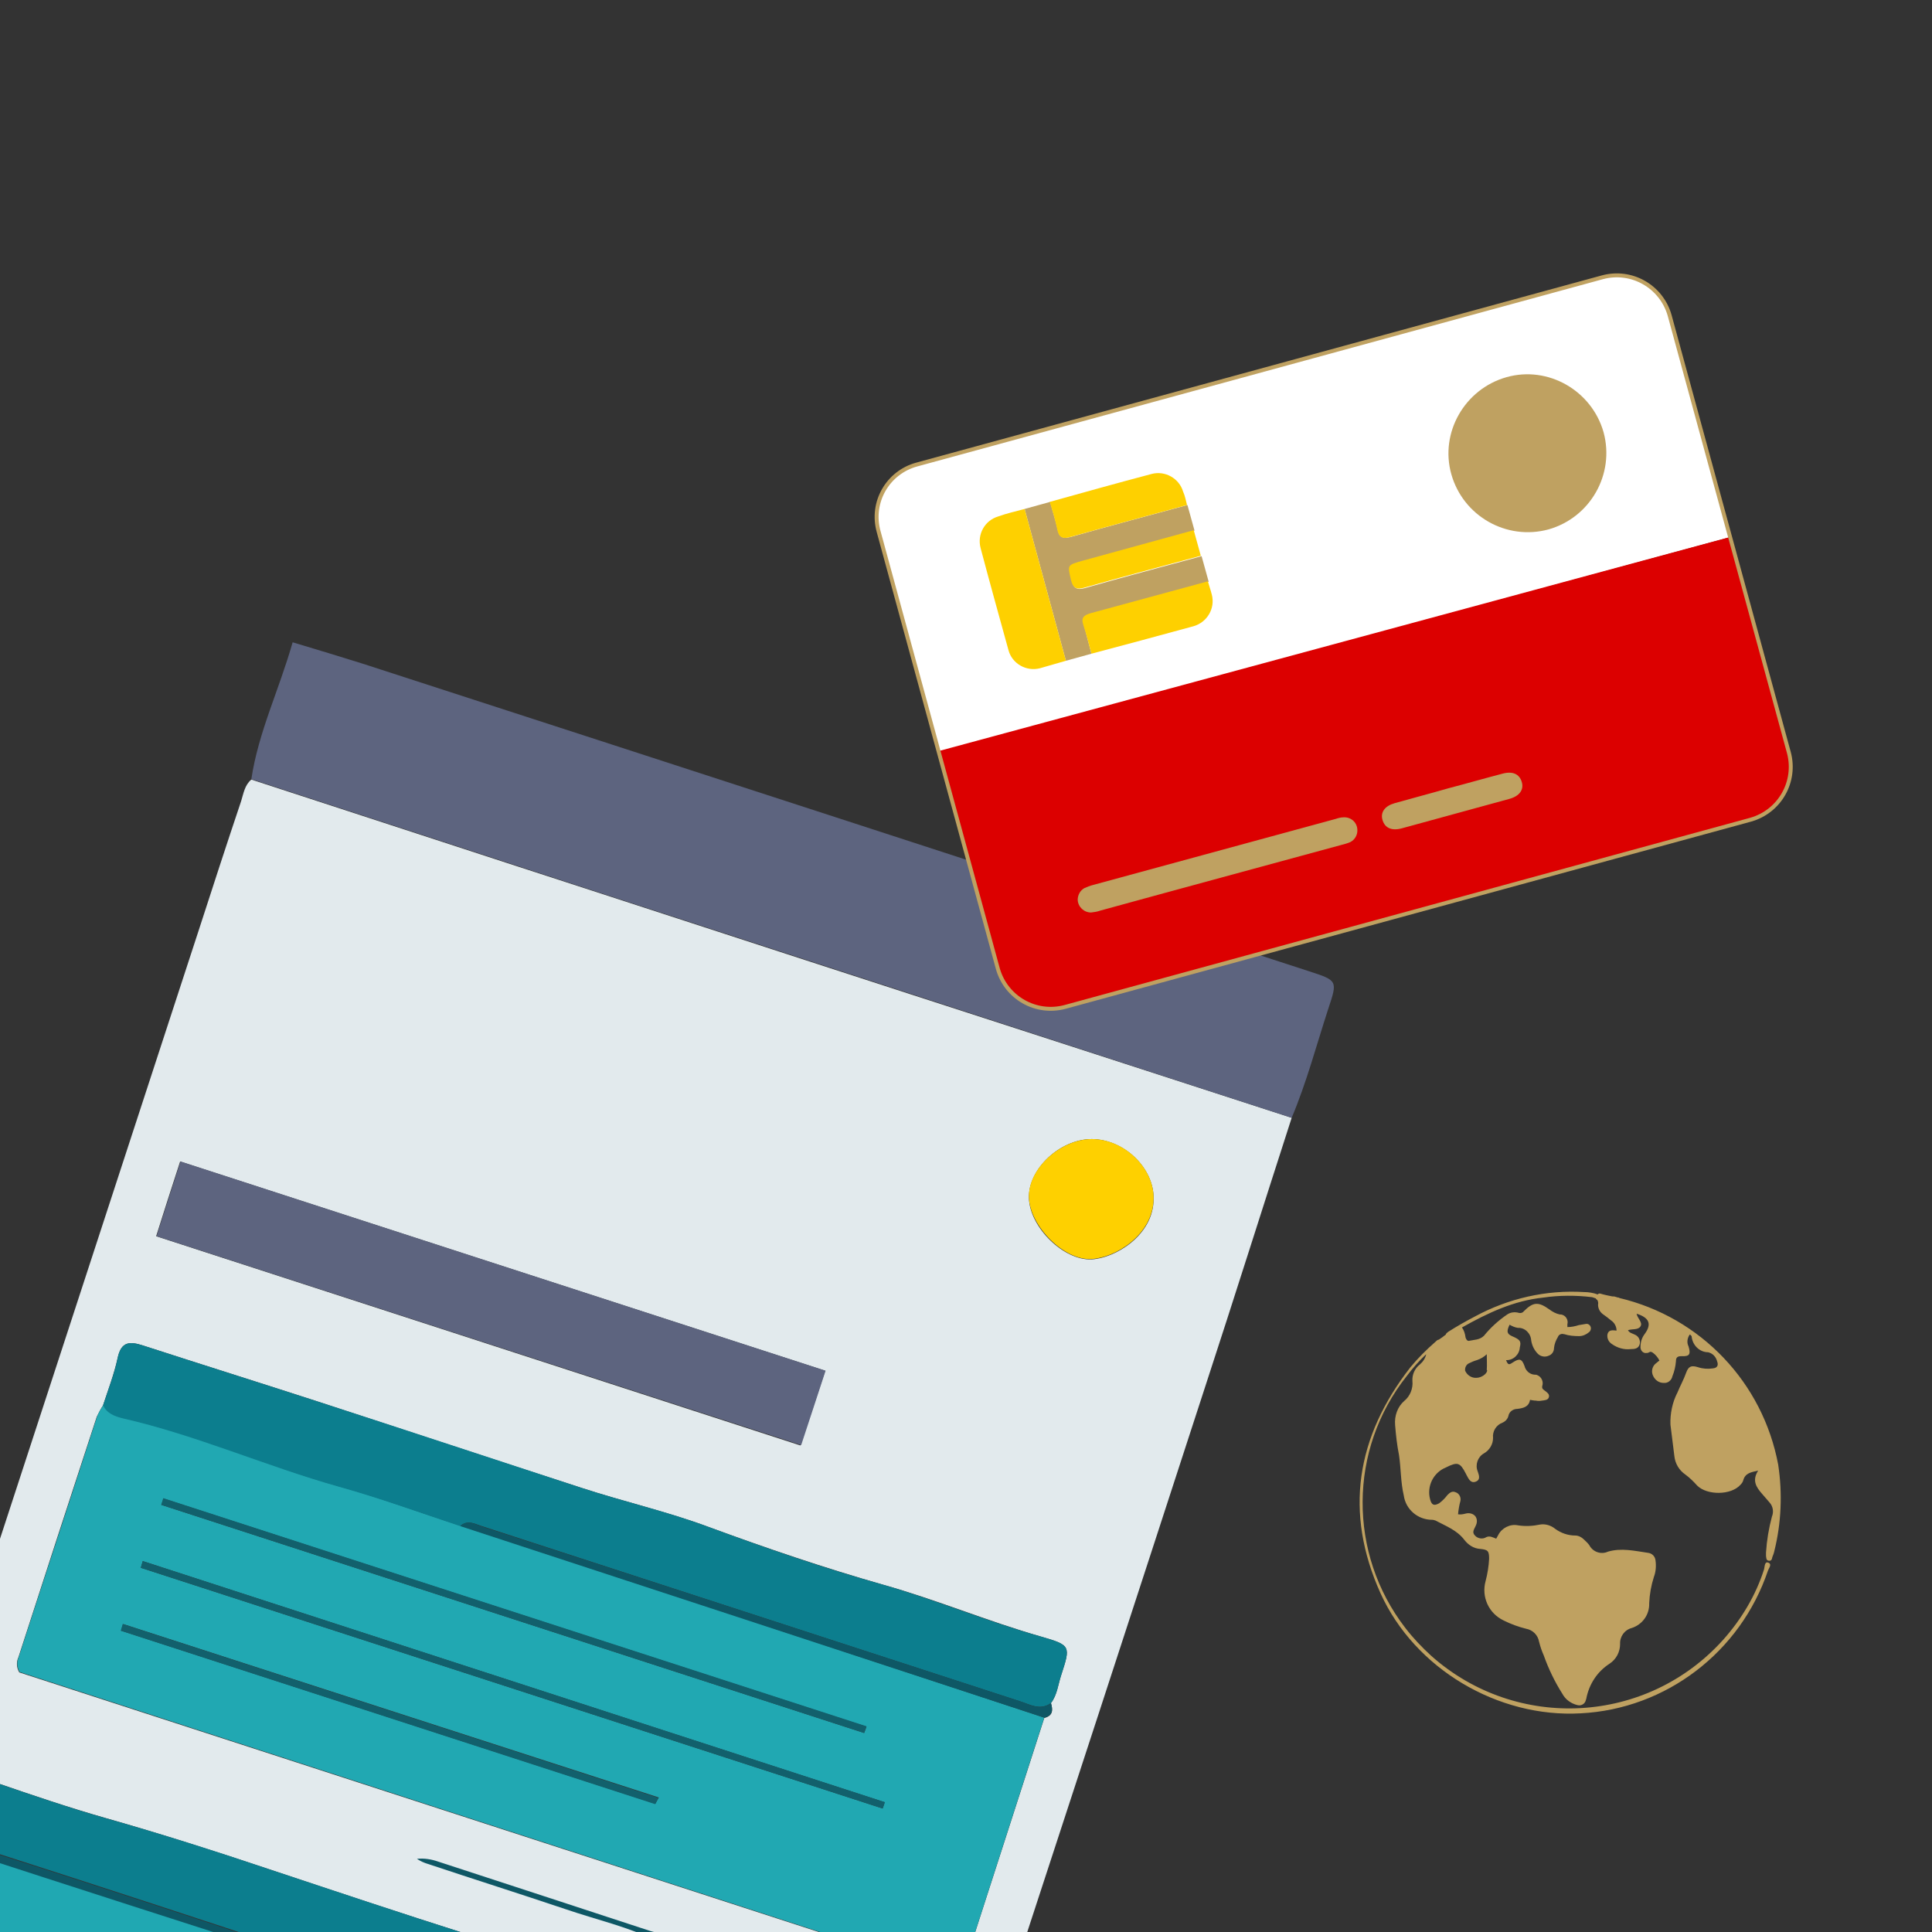 <?xml version="1.0" encoding="UTF-8"?>
<svg xmlns="http://www.w3.org/2000/svg" xmlns:xlink="http://www.w3.org/1999/xlink" version="1.1" id="Layer_1" x="0px" y="0px" viewBox="0 0 491.2 491.2" style="enable-background:new 0 0 491.2 491.2;" xml:space="preserve">
<rect x="0" y="0" width="491.2" height="491.2" fill="#333333" stroke="none"/>
<style type="text/css">
	.st0{clip-path:url(#SVGID_2_);}
	.st1{fill:#E2EAED;}
	.st2{fill:#20A8B2;}
	.st3{fill:#0C7E8E;}
	.st4{fill:#12606C;}
	.st5{fill:#0E5765;}
	.st6{fill:#5D647F;}
	.st7{fill:#21A8B2;}
	.st8{fill:#FED000;}
	.st9{clip-path:url(#SVGID_4_);}
	.st10{fill:#FFFFFF;}
	.st11{fill:#DC0000;}
	.st12{fill:#BFA161;}
	.st13{fill:none;stroke:#BFA161;stroke-miterlimit:10;}
</style>
<g>
	<g>
		<defs>
			<rect id="SVGID_1_" width="491.2" height="491.2"></rect>
		</defs>
		<clipPath id="SVGID_2_">
			<use xlink:href="#SVGID_1_" style="overflow:visible;"></use>
		</clipPath>
		<g class="st0">
			<path class="st1" d="M328.4,284.2c-7.4,22.9-14.6,45.8-22.1,68.7c-18.2,56-36.5,112-54.8,167.9c-0.6,1.9-1.7,3.8-1.1,6h-27.1     c0-0.9-0.5-1.1-1.3-1.3c-10.6-2.7-20.5-7.6-31.2-10.3c-10.4-2.7-20.2-8.1-30.6-10.5c-14.1-3.2-27.6-8.6-41.3-12.9     c-17-5.4-33.9-11-50.9-16.7c-13.5-4.5-27.2-8.9-40.9-12.8c-9.5-2.7-18.9-5.9-28.2-9.1c-2.9-1-4.8-1.2-4.6,2.6     c-0.1,0.3-0.2,0.6-0.3,1l0.1-0.1c-1.4,0.8-1.4,2.1-1.2,3.5v-0.1c-1.5,0.8-1.3,2.1-1.2,3.5v-0.1c-1.6,1.9-2.1,4.2-2.5,6.6     c-6.3,18.9-12.6,37.8-18.9,56.8h-14.6l94.7-290c3.6-11.1,7.2-22.2,10.9-33.2c0.6-1.9,0.9-4.1,2.6-5.5     c28.9,9.4,57.8,18.9,86.8,28.3c35.9,11.7,71.8,23.4,107.7,35L328.4,284.2z M267.2,433c1.6-2.1,1.8-4.7,2.6-7.1     c2.4-7.4,2.5-7.6-5.1-9.8c-13.6-3.9-26.6-9.4-40.2-13.2c-15-4.3-29.7-9.3-44.4-14.7c-10.5-3.9-21.5-6.4-32.2-9.9     c-22.3-7.2-44.6-14.6-66.9-21.9c-14.8-4.8-29.8-9.5-44.6-14.3c-3.4-1.1-5.6-1.1-6.5,3.2c-0.9,4.1-2.4,8-3.7,12     c-0.6,0.9-1.1,1.9-1.6,2.9c-6.7,20.4-13.3,40.7-19.9,61.1c-0.6,1.3-0.5,2.7,0.2,3.9l239.3,77.7c7.2-22.5,14.3-44.3,21.3-66.1     C267.8,436.2,267.7,434.7,267.2,433z M209.8,348.5l-164-53.2c-2.2,6.7-4.1,12.7-6.1,19l163.8,53.2     C205.7,361,207.6,355.2,209.8,348.5L209.8,348.5z M277.6,289.6c-8.1,0-16.2,7.6-16,15s8.8,15.9,15.9,15.6     c6-0.3,15.8-6.1,15.8-15.4C293.4,297,285.9,289.7,277.6,289.6L277.6,289.6z"></path>
			<path class="st2" d="M-29.7,526.8c6.3-18.9,12.6-37.8,18.9-56.8c29.2,9.5,58.5,18.9,87.7,28.3c3.2,1,6.2,2.7,9.7,2.5h-0.1     c1.1,0.7,2.3,1.2,3.5,1.7c14.4,4.7,28.8,9.3,43.2,14.1c9.7,3.3,19.8,5.5,29,10.1h-58.7c-0.4-3.1-3.3-2.8-5.2-3.4     c-29.6-9.7-59.2-19.4-88.9-28.9c-1.4-0.5-2.8-1.4-5.2-0.3c1.5,0.7,2.3,1.1,3.2,1.4c21.6,7,43.2,14,64.8,21.1     c9.8,3.2,19.8,5.6,29.1,10.1h-131V526.8z"></path>
			<path class="st3" d="M-5.8,455.8c-0.2-3.9,1.7-3.6,4.6-2.6c9.4,3.2,18.7,6.4,28.2,9.1c13.8,3.9,27.4,8.2,41,12.8     c16.9,5.6,33.9,11.3,50.9,16.7c13.7,4.4,27.1,9.7,41.3,12.9c10.5,2.4,20.2,7.8,30.6,10.5c10.7,2.8,20.6,7.6,31.2,10.3     c0.8,0.2,1.4,0.4,1.3,1.3h-58.8c-0.6-2.6-3-2.7-4.8-3.3c-22.2-7.3-44.3-14.5-66.5-21.8c-2.1-0.8-4.4-1.1-6.7-0.9h0.1     c-1-1.5-2.7-1.9-4.3-2.5C54,489,25.8,479.7-2.6,470.6c-4.1-1.3-6.3-2.9-5.7-7.3v0.1c1-0.9,1.4-2.2,1.2-3.5v0.1     c1.1-0.7,1.1-2,1.1-3.3l-0.1,0.1C-5.7,456.6-5.6,456.1-5.8,455.8z"></path>
			<path class="st4" d="M101.3,526.8c-9.3-4.5-19.4-6.9-29.1-10.1c-21.6-7.1-43.2-14.1-64.8-21.1c-0.8-0.3-1.6-0.7-3.2-1.4     c2.4-1.1,3.9-0.2,5.2,0.3c29.7,9.6,59.3,19.2,88.9,28.9c1.9,0.6,4.8,0.3,5.2,3.4L101.3,526.8L101.3,526.8z"></path>
			<path class="st5" d="M106,472.6c1.8-0.2,3.7,0.1,5.4,0.7c18,5.9,35.9,11.7,53.8,17.6c1.5,0.5,3.5,0.5,3.9,2.7h-1.8     c-7.5-3.7-15.6-5.5-23.5-8.2c-11.6-3.9-23.3-7.6-35-11.5C107.8,473.6,106.9,473.2,106,472.6z"></path>
			<path class="st6" d="M328.4,284.2l-70-22.8c-35.9-11.7-71.8-23.3-107.7-35c-28.9-9.4-57.9-18.9-86.8-28.3     c1.8-12,7.1-22.8,10.5-34.8c6.3,1.9,12,3.6,17.7,5.4c80.2,26,160.4,52.1,240.6,78.2c7.4,2.4,7.4,2.4,5,9.6     C334.7,265.7,332.2,275.2,328.4,284.2z"></path>
			<path class="st7" d="M265.5,436.7l-21.3,66.1L5,425.1c-0.7-1.2-0.8-2.6-0.2-3.9c6.6-20.4,13.3-40.7,19.9-61.1c0.4-1,1-2,1.6-2.9     c1,2,3,2.8,5,3.3c18.8,4.2,36.4,12.2,55,17.4c10.4,2.9,20.5,6.7,30.8,10l72.6,23.8L265.5,436.7z M224.4,459.8     c0.2-0.5,0.4-1.1,0.5-1.6L36.3,396.9l-0.5,1.7L224.4,459.8z M219.7,440.6l0.6-1.6L41.6,381l-0.6,1.6L219.7,440.6z M166.6,458.6     l0.9-1.6L31.3,412.9l-0.5,1.7L166.6,458.6z"></path>
			<path class="st3" d="M117,388c-10.2-3.4-20.4-7.1-30.8-10c-18.5-5.2-36.2-13.1-55-17.4c-2-0.5-4-1.2-5-3.3c1.3-4,2.9-8,3.7-12     c0.9-4.3,3.1-4.3,6.5-3.2c14.8,4.8,29.8,9.5,44.6,14.3c22.3,7.2,44.6,14.6,66.9,21.9c10.7,3.5,21.8,6,32.2,9.9     c14.6,5.4,29.4,10.5,44.4,14.7c13.6,3.9,26.6,9.4,40.2,13.2c7.6,2.2,7.5,2.4,5.1,9.8c-0.8,2.4-1,5-2.6,7.1c-2.8,2-5.4,0.3-8-0.5     c-45.5-14.8-90.9-29.6-136.4-44.4C121,387.6,119,386.2,117,388z"></path>
			<path class="st6" d="M209.9,348.5c-2.2,6.7-4.1,12.5-6.2,18.9L39.8,314.3c2-6.3,3.9-12.2,6.1-19L209.9,348.5z"></path>
			<path class="st8" d="M277.6,289.6c8.3,0,15.8,7.4,15.7,15.1c-0.1,9.3-9.8,15.1-15.8,15.4c-7,0.4-15.6-8.3-15.9-15.6     S269.6,289.6,277.6,289.6z"></path>
			<path class="st5" d="M117,388c2-1.8,3.9-0.4,5.8,0.2c45.5,14.7,90.9,29.5,136.4,44.3c2.6,0.8,5.2,2.6,8,0.5     c0.5,1.7,0.5,3.2-1.7,3.7l-75.9-24.9L117,388z"></path>
			<path class="st5" d="M-8.3,463.5c-0.5,4.4,1.7,6,5.7,7.3c28.4,9,56.6,18.4,84.9,27.7c1.6,0.5,3.3,0.9,4.3,2.5     c-3.5,0.2-6.6-1.5-9.7-2.5c-29.3-9.4-58.5-18.8-87.7-28.3C-10.4,467.7-9.9,465.4-8.3,463.5z"></path>
			<path class="st5" d="M-6,456.7c0,1.3,0,2.6-1.2,3.5C-7.4,458.8-7.4,457.5-6,456.7z"></path>
			<path class="st5" d="M-7.2,460.1c0.2,1.3-0.2,2.6-1.2,3.5C-8.5,462.2-8.6,460.9-7.2,460.1z"></path>
			<path class="st5" d="M-5.8,455.8c0.2,0.4,0.1,0.8-0.3,1C-6,456.5-5.9,456.1-5.8,455.8z"></path>
			<path class="st4" d="M224.4,459.8L35.8,398.6l0.5-1.7L225,458.2C224.8,458.7,224.6,459.3,224.4,459.8z"></path>
			<path class="st4" d="M219.7,440.6L41,382.6l0.5-1.7l178.8,58L219.7,440.6z"></path>
			<path class="st4" d="M166.6,458.7L30.7,414.6l0.5-1.7l136.2,44.2L166.6,458.7z"></path>
			<g>
				<g>
					<defs>
						<path id="SVGID_3_" d="M233.1,118.1l174.3-47.6c7.4-2,15,2.3,17.1,9.7l30.3,111.1c2,7.4-2.3,15-9.7,17.1L270.8,256        c-7.4,2-15-2.3-17.1-9.7l-30.3-111.1C221.4,127.7,225.7,120.1,233.1,118.1z"></path>
					</defs>
					<clipPath id="SVGID_4_">
						<use xlink:href="#SVGID_3_" style="overflow:visible;"></use>
					</clipPath>
					<g class="st9">
						
							<rect x="136.7" y="72.8" transform="matrix(0.965 -0.263 0.263 0.965 -14.51 109.876)" class="st10" width="531.7" height="72.4"></rect>
						
							<rect x="153.8" y="143.6" transform="matrix(0.965 -0.261 0.261 0.965 -32.406 115.557)" class="st11" width="528.8" height="71.9"></rect>
					</g>
				</g>
			</g>
			<path class="st12" d="M393.7,134.6c-10.7,2.9-21.7-3.4-24.7-14s3.4-21.7,14-24.7s21.7,3.4,24.7,14l0,0     C410.6,120.6,404.3,131.6,393.7,134.6z"></path>
			<path class="st12" d="M277.5,166.2L271,168c-3.5-12.9-7-25.7-10.5-38.6l6.5-1.8c0.6,2.3,1.4,4.7,1.9,7c0.4,2.1,1.4,2.4,3.4,1.9     c9.8-2.8,19.7-5.4,29.6-8.1l1.8,6.5l-28.4,7.8c-3.8,1-3.7,1-2.8,4.9c0.5,2,1.3,2.5,3.4,1.9c9.8-2.8,19.7-5.4,29.6-8.1     c0.6,2.1,1.2,4.3,1.8,6.5c-9.9,2.7-19.8,5.4-29.8,8.1c-1.6,0.4-2.5,1-1.9,2.9C276.2,161.2,276.8,163.7,277.5,166.2z"></path>
			<path class="st8" d="M260.5,129.4c3.5,12.9,7,25.7,10.5,38.6c-2.2,0.6-4.4,1.3-6.6,1.9c-3.5,0.9-7.1-1.2-8-4.6     c-2.4-8.7-4.8-17.3-7.1-26c-0.9-3.5,1.1-7,4.5-8C256,130.5,258.3,130,260.5,129.4z"></path>
			<path class="st12" d="M310.2,223.2c-10.2,2.8-20.3,5.5-30.4,8.3c-0.8,0.3-1.6,0.4-2.4,0.5c-1.8,0-3.3-1.4-3.4-3.2     c0-1.2,0.6-2.4,1.7-3c0.7-0.3,1.4-0.6,2.2-0.8l61.7-16.8c0.6-0.2,1.3-0.4,2-0.4c1.8-0.1,3.4,1.2,3.5,3.1c0.1,1.3-0.6,2.6-1.8,3.2     c-0.7,0.3-1.4,0.5-2.2,0.7L310.2,223.2z"></path>
			<path class="st8" d="M301.8,128.4c-9.9,2.7-19.7,5.3-29.6,8.1c-2,0.6-3,0.2-3.4-1.9c-0.5-2.4-1.2-4.7-1.9-7     c8.6-2.4,17.2-4.8,25.9-7.1c3.4-0.9,7,1.1,8,4.5C301.3,126.1,301.5,127.3,301.8,128.4z"></path>
			<path class="st8" d="M277.5,166.2c-0.7-2.5-1.3-5-2.1-7.4c-0.6-1.9,0.3-2.4,1.9-2.9c9.9-2.7,19.9-5.4,29.8-8.1     c0.3,1.1,0.7,2.2,1,3.4c0.9,3.5-1.2,7-4.6,8C294.8,161.6,286.1,163.9,277.5,166.2z"></path>
			<path class="st12" d="M368.3,200.4c4.6-1.2,9.1-2.5,13.7-3.7c2.6-0.7,4.3,0.1,4.9,2.1s-0.6,3.6-3.1,4.3c-9.1,2.5-18.2,5-27.4,7.5     c-2.6,0.7-4.3-0.1-4.9-2.1s0.6-3.6,3.1-4.3C359.2,202.9,363.8,201.7,368.3,200.4z"></path>
			<path class="st8" d="M305.3,141.3c-9.9,2.7-19.8,5.3-29.6,8.1c-2,0.6-2.9,0.1-3.4-1.9c-0.9-3.9-1-3.8,2.8-4.9l28.4-7.8     C304.1,137,304.7,139.2,305.3,141.3z"></path>
			<path class="st12" d="M449.5,399.3c0.2-0.6,1.1-1.6,0.1-2s-0.9,1-1.1,1.7c-2.1,6.6-5.7,12.6-10.3,17.8     c-19.4,21.7-52.6,23.5-74.3,4.2c-2.4-2.2-4.6-4.5-6.6-7.1c-14.6-18.9-14.5-45.4,0.4-64.1c1.5-2,3.1-3.8,4.9-5.5     c-0.2,1-0.8,1.9-1.6,2.6c-1.3,1-2,2.6-1.9,4.2c0.2,1.9-0.6,3.9-2.1,5.1c-1.7,1.5-2.5,3.8-2.3,6.1c0.2,2.6,0.5,5.2,1,7.7     c0.5,3.4,0.4,6.8,1.2,10.2c0.5,3.6,3.6,6.2,7.2,6.2c0.3,0,0.6,0.1,0.9,0.2c2.6,1.4,5.4,2.4,7.3,4.9c1,1.3,2.4,2.2,4,2.3     c2,0.2,2.3,0.5,2.3,2.5c-0.1,1.9-0.4,3.8-0.9,5.7c-1.1,4,0.8,8.2,4.6,10c1.8,0.9,3.7,1.6,5.7,2.1c1.7,0.3,3,1.6,3.3,3.3     c0.3,1.2,0.7,2.4,1.2,3.5c1.2,3.4,2.8,6.7,4.7,9.7c0.8,1.5,2.2,2.5,3.8,2.9c1,0.3,2-0.3,2.2-1.3l0,0c0-0.1,0.1-0.2,0.1-0.3     c0.7-3.7,2.8-6.9,5.9-8.9c1.7-1.1,2.7-3,2.7-5c-0.1-1.9,1.1-3.6,3-4.1c2.7-0.9,4.5-3.4,4.4-6.3c0.1-2.3,0.5-4.5,1.2-6.7     c0.5-1.3,0.6-2.8,0.4-4.2c-0.1-1-0.9-1.8-1.9-1.9c-3.4-0.5-6.8-1.3-10.2-0.3c-1.7,0.8-3.8,0.1-4.7-1.6c-0.4-0.6-0.9-1-1.4-1.5     c-0.6-0.6-1.4-1-2.2-1c-1.8,0-3.6-0.6-5.1-1.7c-1.1-0.9-2.5-1.3-3.8-1.1c-1.9,0.4-3.8,0.5-5.7,0.2c-2-0.4-4.1,0.7-5,2.5l-0.5,0.9     c-0.8-0.3-1.6-0.8-2.5-0.4c-0.9,0.6-2.2,0.4-2.9-0.4c-0.9-0.9-0.1-1.7,0.2-2.5c0.4-0.8,0.4-1.7-0.1-2.4c-0.6-0.7-1.5-0.9-2.4-0.7     c-0.7,0.2-1.4,0.3-2,0.2c0.1-1.1,0.3-2.3,0.6-3.4c0.2-0.9-0.3-1.9-1.2-2.2c-0.9-0.4-1.5,0.1-2.1,0.7c-0.6,0.8-1.3,1.5-2.1,2.1     c-1.3,0.7-1.9,0.5-2.3-1c-0.9-3.3,0.8-6.8,4-8.1c3-1.5,3.6-1.3,5.1,1.6l0.2,0.4c0.5,0.9,1,2.1,2.3,1.6s0.8-1.7,0.5-2.6     c-0.7-1.7,0-3.7,1.6-4.6c1.4-0.8,2.3-2.3,2.3-3.9c-0.2-1.7,0.8-3.3,2.4-3.9c0.7-0.3,1.3-0.9,1.5-1.7c0.2-1.1,1.2-1.8,2.3-1.8     c1.5-0.2,2.9-0.5,3.2-2.3c0.6,0.1,1,0.2,1.5,0.2c0.5,0.1,1,0.1,1.5,0c0.7-0.1,1.6-0.1,1.8-0.9s-0.5-1.2-1-1.6s-0.8-0.5-0.7-1.2     c0.4-1.1-0.2-2.4-1.3-2.8l0,0c-0.2-0.1-0.4-0.1-0.7-0.1c-1.2-0.1-2.2-1-2.5-2.2c-0.7-1.9-1.3-2-3-0.9c-1,0.7-1.2,0.6-1.7-0.6     c1.8,0.1,3.4-1.4,3.5-3.2l0,0c0.4-1.6,0.1-2-2-2.9c-1.3-0.6-1.4-1.2-0.6-2.9c0.7,0.4,1.4,0.7,2.1,0.8c1.8-0.1,3.3,1.4,3.4,3.2     l0,0l0,0c0.2,1.3,0.8,2.5,1.7,3.4c0.7,0.7,1.8,0.9,2.7,0.5c0.9-0.3,1.4-1.1,1.4-2c0.1-1,0.5-2,1-2.8c0.2-0.6,0.9-0.9,1.5-0.7h0.1     c1.2,0.4,2.5,0.5,3.8,0.5c0.9,0,1.8-0.4,2.5-1c0.4-0.3,0.6-0.9,0.4-1.4s-0.7-0.8-1.2-0.7c-0.6,0.1-1.2,0.2-1.8,0.3     c-0.9,0.3-1.9,0.5-2.9,0.5c0-0.2,0-0.5,0-0.7c0.3-1.1-0.4-2.3-1.6-2.5l0,0h-0.3c-1-0.2-1.9-0.7-2.7-1.3c-2.8-2-4.1-1.9-6.5,0.5     c-0.3,0.4-0.8,0.5-1.2,0.4c-1-0.3-2.1-0.2-3,0.4c-2.2,1.5-4.2,3.3-5.9,5.4c-1.1,1.1-2.5,1-3.8,1.3c-0.5,0.1-0.8-0.5-0.9-0.9     c-0.1-0.9-0.4-1.8-0.9-2.5c6.6-3.7,13.1-6.8,20.7-7.6c4.1-0.6,8.3-0.6,12.4-0.1c0.3,0.1,0.6,0.2,0.9,0.3c0.1,0.2,0.2,0.3,0.4,0.4     c0.2,0.3,0.3,0.8,0.2,1.2c0,0.9,0.4,1.8,1.2,2.4c0.7,0.5,1.4,1,2.1,1.6c0.9,0.6,1.4,1.6,1.4,2.6c-0.9-0.1-2-0.3-2.3,0.9     c-0.2,1,0.3,2,1.1,2.5c1.4,1,3.1,1.5,4.8,1.3c1,0,2-0.1,2.3-1.3c0.2-1-0.3-2-1.3-2.4c-0.6-0.3-1.3-0.4-1.7-1.1     c1.1-0.4,2.6,0,3.2-1s-0.8-2-1-3.2c3.2,1,3.9,2.6,2.1,5.1c-0.7,0.9-1.1,2-1.1,3.2c-0.1,0.8,0.4,1.6,1.2,1.7l0,0     c0.4,0,0.7,0,1-0.2s0.6-0.1,0.9,0.1c0.7,0.5,1.3,1.2,1.7,2c-0.4,0.3-0.7,0.6-1.1,0.9c-0.8,0.8-1,2-0.5,3c0.5,1.1,1.5,1.8,2.7,1.8     c1.1,0.1,2-0.7,2.2-1.7c0.5-1.2,0.8-2.5,0.9-3.8c0-1,0.4-1.3,1.4-1.3c2.1,0.1,2.4-0.5,1.8-2.5c-0.5-1-0.3-2.1,0.3-3     c0.1,0,0.2,0.1,0.3,0.2c0.1,0.1,0.2,0.2,0.2,0.3c0.2,2.2,2,4,4.2,4c1.2,0.3,2,1.2,2.3,2.4c0.3,0.8,0.1,1.6-1.1,1.7     c-1.3,0.2-2.6,0.1-3.8-0.3c-1.6-0.5-2.4-0.3-3,1.4s-1.5,3.3-2.2,5c-1.3,2.5-1.9,5.4-1.8,8.2c0.3,2.7,0.7,5.3,1,8     c0.2,1.9,1.2,3.6,2.8,4.7c1.1,0.8,2.1,1.8,3,2.8c2.5,2.5,8.6,2.5,11-0.2c0.3-0.3,0.6-0.7,0.7-1.1c0.5-1.9,2-2.1,3.8-2.5     c-1.6,2.5-0.5,4.2,1,5.9l1.9,2.2c0.9,1,1.1,2.4,0.6,3.6c-0.8,3-1.3,6-1.5,9.1c0,0.3,0,0.6,0,0.9c0.1,0.5,0,1.1,0.7,1.2     s0.8-0.4,0.9-0.9c0.2-0.5,0.4-1,0.5-1.5c1.8-7.2,2.1-14.7,1-22c-3.9-20.9-19.7-37.5-40.4-42.4l-0.1-0.1h-0.2l-0.7-0.2     c-0.2-0.1-0.5-0.1-0.8-0.1c-1-0.2-2-0.4-3-0.7c-0.3-0.1-0.5,0-0.7,0.2c-1.1-0.4-2.3-0.6-3.4-0.6c-9.7-0.6-19.3,1.6-27.8,6.2     c-2.3,1.2-4.6,2.5-6.8,3.9c-0.2,0.2-0.6,0.4-0.6,0.7c-0.6,0.5-1.2,0.9-1.8,1.3c-0.3,0-0.6,0.3-0.8,0.5c-2.3,2-4.5,4.2-6.4,6.5     c-13.8,17.7-16.9,36.9-7.6,57.5c8.7,19.2,29.9,31.7,50.9,30.5C423.5,434.5,442.5,420.1,449.5,399.3z M378.1,348.4     c0,0.9-1.5,1.9-2.7,1.9c-1.3,0.1-2.4-0.7-2.9-1.8c-0.1-0.8,0.3-1.6,1-1.9c0.6-0.3,1.3-0.6,2-0.8c0.9-0.3,1.8-0.8,2.5-1.5     c0,1.3,0.1,2.7,0,4L378.1,348.4z"></path>
			<path class="st13" d="M233.1,118.1l174.3-47.6c7.4-2,15,2.3,17.1,9.7l30.3,111.1c2,7.4-2.3,15-9.7,17.1L270.8,256     c-7.4,2-15-2.3-17.1-9.7l-30.3-111.1C221.3,127.7,225.7,120.1,233.1,118.1z"></path>
		</g>
	</g>
</g>
</svg>
